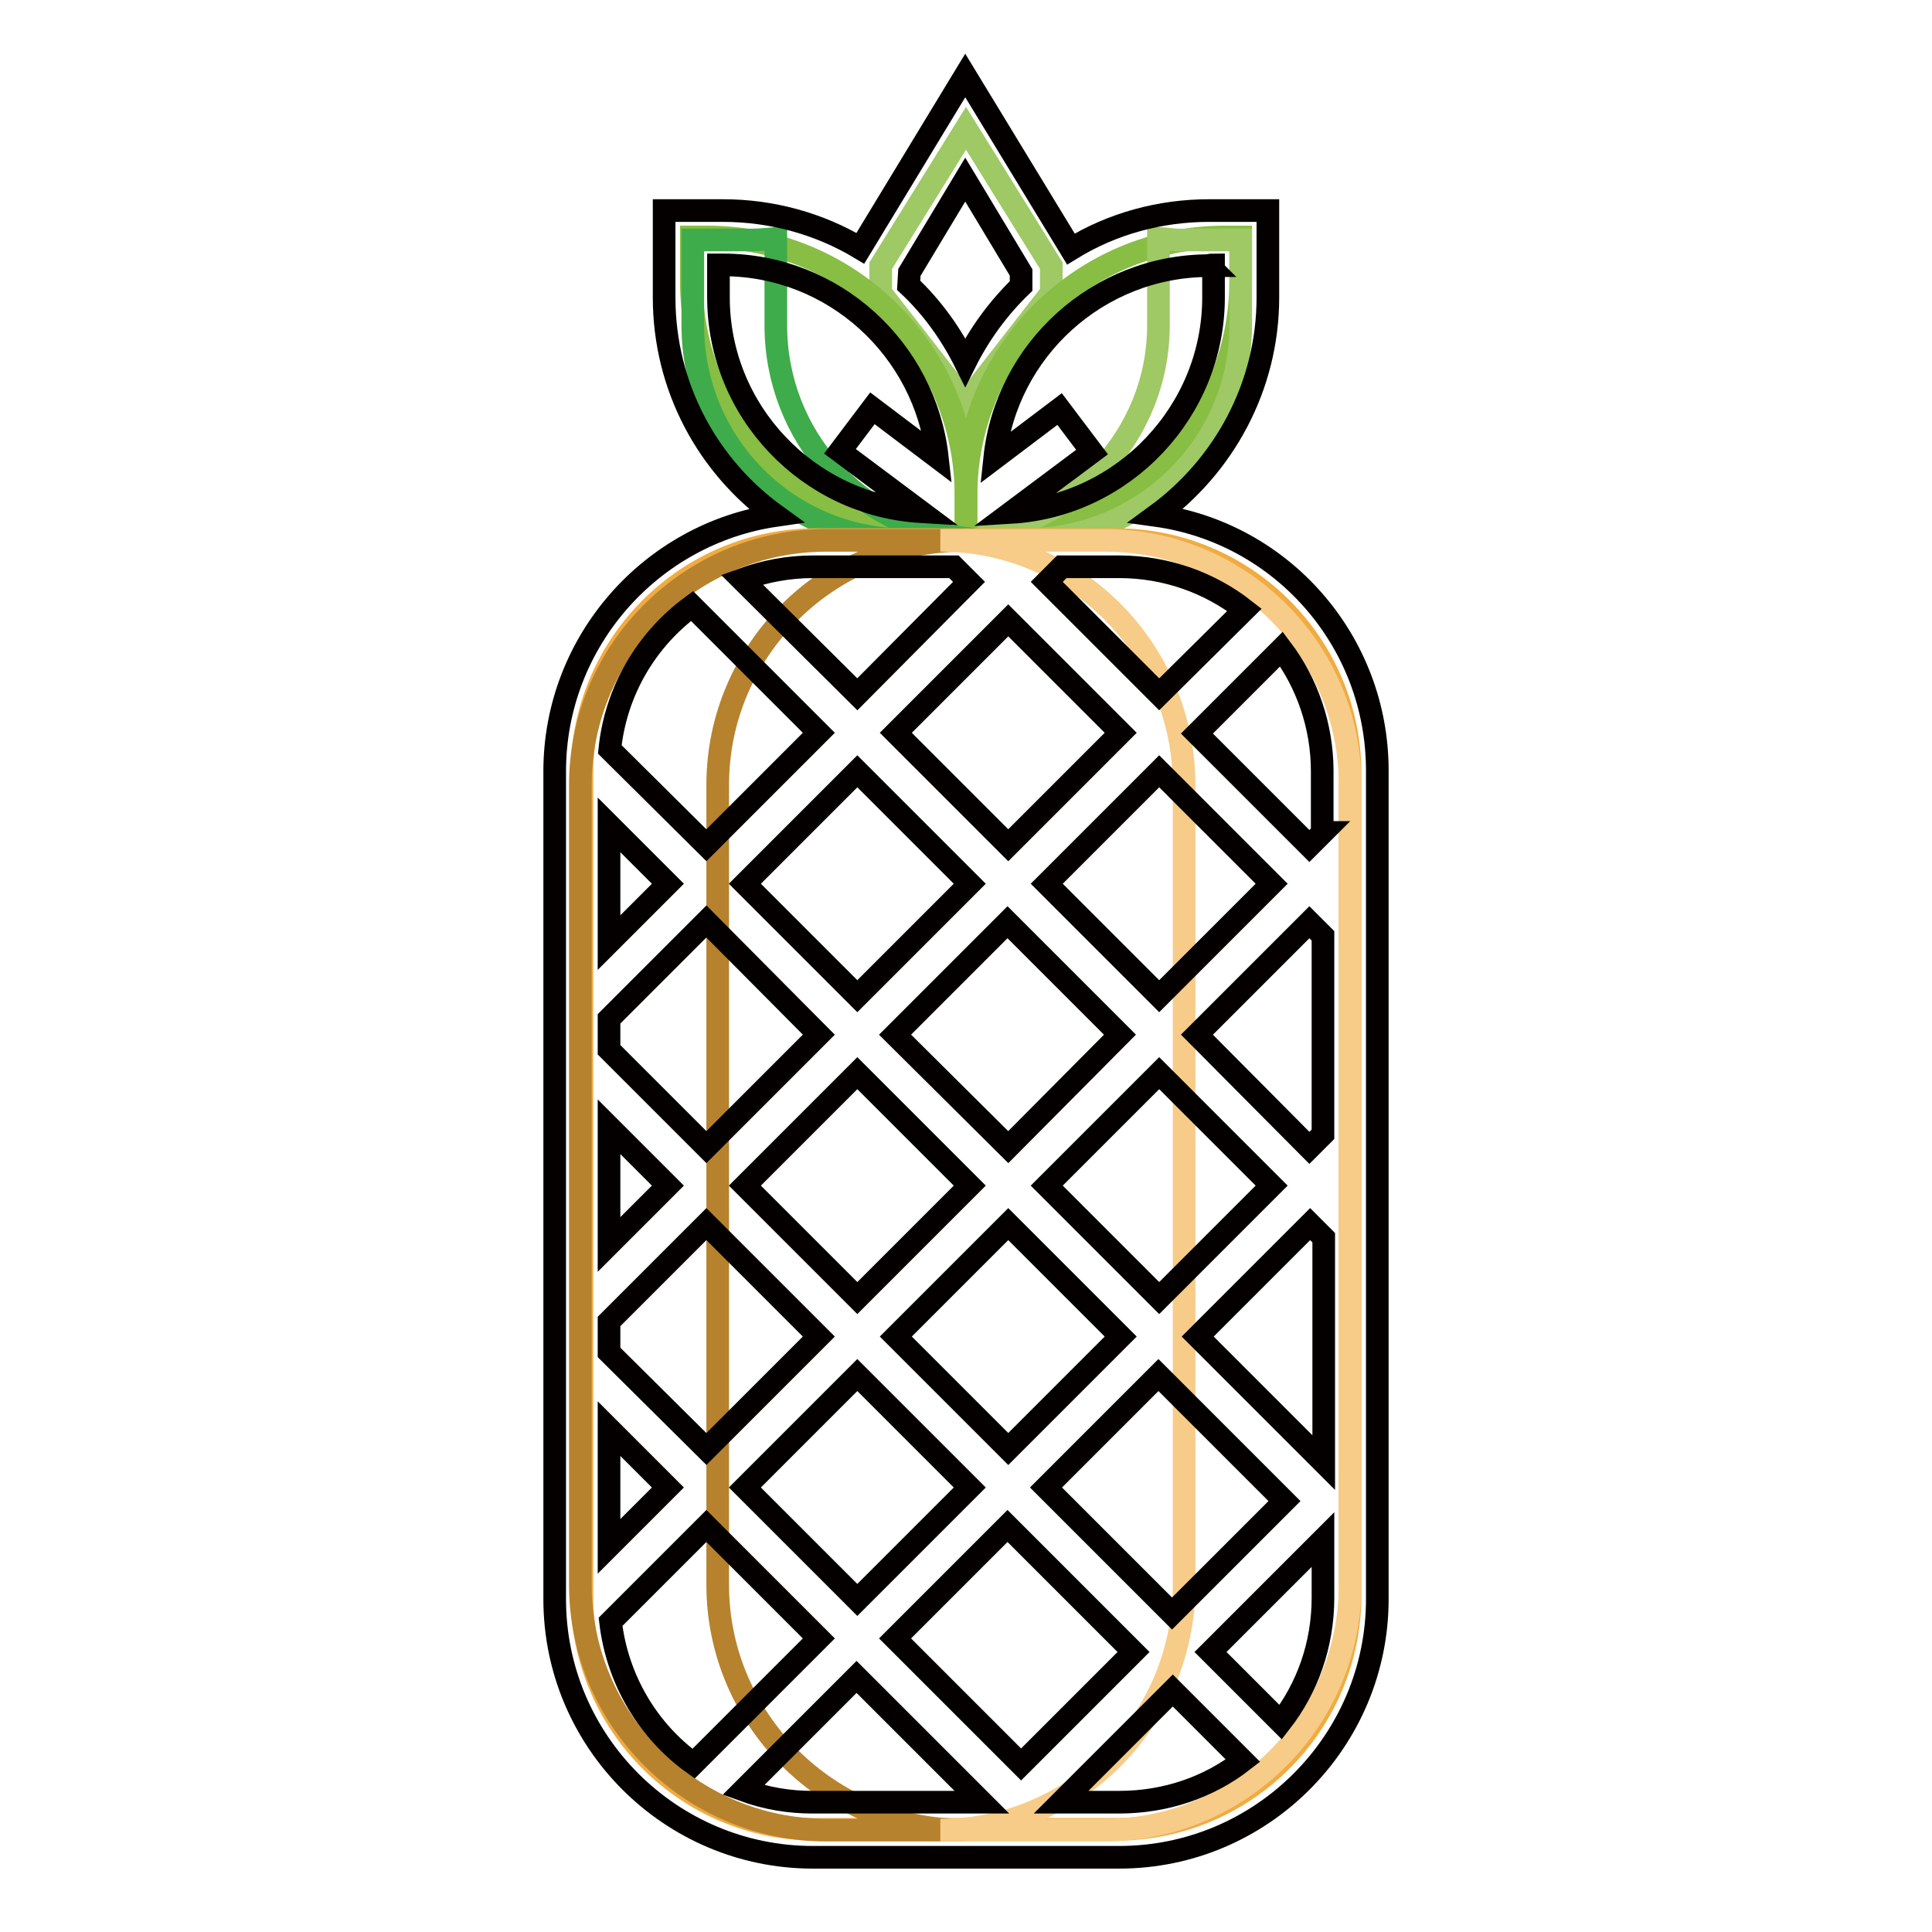 <?xml version="1.0" encoding="utf-8"?>
<!-- Svg Vector Icons : http://www.onlinewebfonts.com/icon -->
<!DOCTYPE svg PUBLIC "-//W3C//DTD SVG 1.1//EN" "http://www.w3.org/Graphics/SVG/1.1/DTD/svg11.dtd">
<svg version="1.1" xmlns="http://www.w3.org/2000/svg" xmlns:xlink="http://www.w3.org/1999/xlink" x="0px" y="0px" viewBox="0 0 256 256" enable-background="new 0 0 256 256" xml:space="preserve">
<g> <path stroke-width="3" fill-opacity="0" stroke="#9ec965"  d="M116.7,38.8v-3.6l11.3-18.2l11.3,18.2v3.6l-11.3,14.5L116.7,38.8z"/> <path stroke-width="3" fill-opacity="0" stroke="#88be43"  d="M130.1,71.5H128v-5.8c0-18.9,15.3-34.3,34.3-34.3h2.1v5.8C164.4,56.1,149,71.5,130.1,71.5L130.1,71.5z"/> <path stroke-width="3" fill-opacity="0" stroke="#9ec965"  d="M156.3,31.8c-1,0-1.8-0.2-2.8-0.2v11.5c0,14.7-11.5,26.7-25.9,28.2v0.2h8.3c15.7,0,28.5-12.7,28.5-28.4 V31.8L156.3,31.8L156.3,31.8L156.3,31.8z"/> <path stroke-width="3" fill-opacity="0" stroke="#88be43"  d="M125.9,71.5h2.1v-5.8c0-18.9-15.3-34.3-34.3-34.3h-2.1v5.8C91.6,56.1,107,71.5,125.9,71.5z"/> <path stroke-width="3" fill-opacity="0" stroke="#3eac4a"  d="M99.7,31.8c1,0,3.1-0.2,3.1-0.2v11.5c0,14.7,11,26.7,24.9,28.2v0.2H120c-15.6,0-28.2-12.7-28.2-28.4V31.8 L99.7,31.8L99.7,31.8L99.7,31.8z"/> <path stroke-width="3" fill-opacity="0" stroke="#f1ab40"  d="M147.8,242.4h-39.6c-17.2,0-31.1-13.9-31.1-31.1V102.6c0-17.2,13.9-31.1,31.1-31.1h39.6 c17.2,0,31.1,13.9,31.1,31.1v108.7C178.9,228.5,165,242.4,147.8,242.4z"/> <path stroke-width="3" fill-opacity="0" stroke="#b7822d"  d="M95.1,210c0,17.9,14.7,32.5,32.6,32.5h-18.2c-17.9,0-32.6-14.6-32.6-32.5v-106c0-17.9,14.7-32.4,32.6-32.4 h18.2c-17.9,0-32.6,14.5-32.6,32.4V210z"/> <path stroke-width="3" fill-opacity="0" stroke="#f6cc88"  d="M156.9,210c0,17.9-14.4,32.5-32.3,32.5h21.8c17.9,0,32.5-14.6,32.5-32.5v-106c0-17.9-14.6-32.4-32.5-32.4 h-21.8c17.9,0,32.3,14.5,32.3,32.5V210L156.9,210z"/> <path stroke-width="3" fill-opacity="0" stroke="#040000"  d="M153.2,68.3c8.9-6.5,14.8-17,14.8-28.9V27.9h-7.8c-6.4,0-12.8,1.7-18.3,5.1L127.9,10l-13.9,22.9 c-5.5-3.3-11.8-5-18.2-5H88v11.5c0,11.9,5.8,22.4,14.8,28.9c-16.5,2.4-29.3,16.7-29.3,33.9v109.7c0,18.9,15.4,34.2,34.2,34.2h40.6 c18.9,0,34.2-15.4,34.2-34.2V102.1C182.5,84.9,169.8,70.6,153.2,68.3L153.2,68.3z M118.6,217.1l14.9-14.9l16.7,16.7l-14.9,14.9 L118.6,217.1z M88.5,117.1l-7.8,7.8v-15.6L88.5,117.1z M148.3,75.1c6.2,0,12,2.1,16.6,5.7L153.6,92l-14.9-14.9l2-2L148.3,75.1 L148.3,75.1z M148.5,97.1L133.6,112l-14.9-14.9l14.9-14.9L148.5,97.1z M153.6,172l-14.9-14.9l14.9-14.9l14.9,14.9L153.6,172z  M173.6,162.2l1.8,1.8v29.8l-16.7-16.7L173.6,162.2L173.6,162.2z M128.5,157.1L113.6,172l-14.9-14.9l14.9-14.9L128.5,157.1z  M118.6,137.1l14.9-14.9l14.9,14.9L133.6,152L118.6,137.1z M133.6,162.2l14.9,14.9L133.6,192l-14.9-14.9L133.6,162.2z M158.6,137.1 l14.9-14.9l1.8,1.8v26.3l-1.8,1.8L158.6,137.1z M153.6,132l-14.9-14.9l14.9-14.9l14.9,14.9L153.6,132z M128.5,117.1L113.6,132 l-14.9-14.9l14.9-14.9L128.5,117.1z M108.5,137.1L93.6,152l-12.9-12.9v-4.1l12.9-12.9L108.5,137.1z M88.5,157.1l-7.8,7.8v-15.6 L88.5,157.1z M80.7,179.2v-4.1l12.9-12.9l14.9,14.9L93.6,192L80.7,179.2z M88.5,197.1l-7.8,7.8v-15.6L88.5,197.1z M113.6,182.2 l14.9,14.9L113.6,212l-14.9-14.9L113.6,182.2z M138.6,197.1l14.9-14.9l16.7,16.7l-14.9,14.9L138.6,197.1z M175.3,110.3l-1.8,1.8 l-14.9-14.9l11.2-11.2c3.4,4.5,5.4,10.2,5.4,16.2V110.3z M160.8,35.1v4.3c0,15.1-11.9,27.6-26.8,28.5l10.7-8l-4.3-5.7l-8.6,6.5 c1.5-14.3,13.7-25.5,28.4-25.5C160.1,35.1,160.8,35.1,160.8,35.1z M120.5,36.1l7.4-12.3l7.4,12.3v1.8c-3,2.9-5.5,6.3-7.4,10.1 c-1.9-3.8-4.4-7.3-7.5-10.2L120.5,36.1L120.5,36.1z M95.2,39.4v-4.3h0.6c14.7,0,26.8,11.2,28.4,25.5l-8.6-6.5l-4.3,5.7l10.7,8 C107.1,66.9,95.2,54.5,95.2,39.4z M126.4,75.1l2,2L113.6,92L98.3,76.8c3-1.1,6.2-1.7,9.4-1.7L126.4,75.1L126.4,75.1L126.4,75.1z  M91.7,80.3l16.8,16.8L93.6,112L80.8,99.3C81.6,91.5,85.7,84.7,91.7,80.3z M80.9,214.9l12.7-12.7l14.9,14.9l-16.6,16.6 C85.9,229.4,81.8,222.6,80.9,214.9z M98.5,237.2l15-15l16.6,16.6h-22.5C104.6,238.8,101.5,238.3,98.5,237.2z M140.6,238.8 l14.8-14.8l9.3,9.3c-4.5,3.5-10.2,5.5-16.4,5.5L140.6,238.8L140.6,238.8z M169.7,228.2l-9.3-9.3l14.9-14.9v7.7 C175.3,218,173.2,223.7,169.7,228.2z"/></g>
</svg>